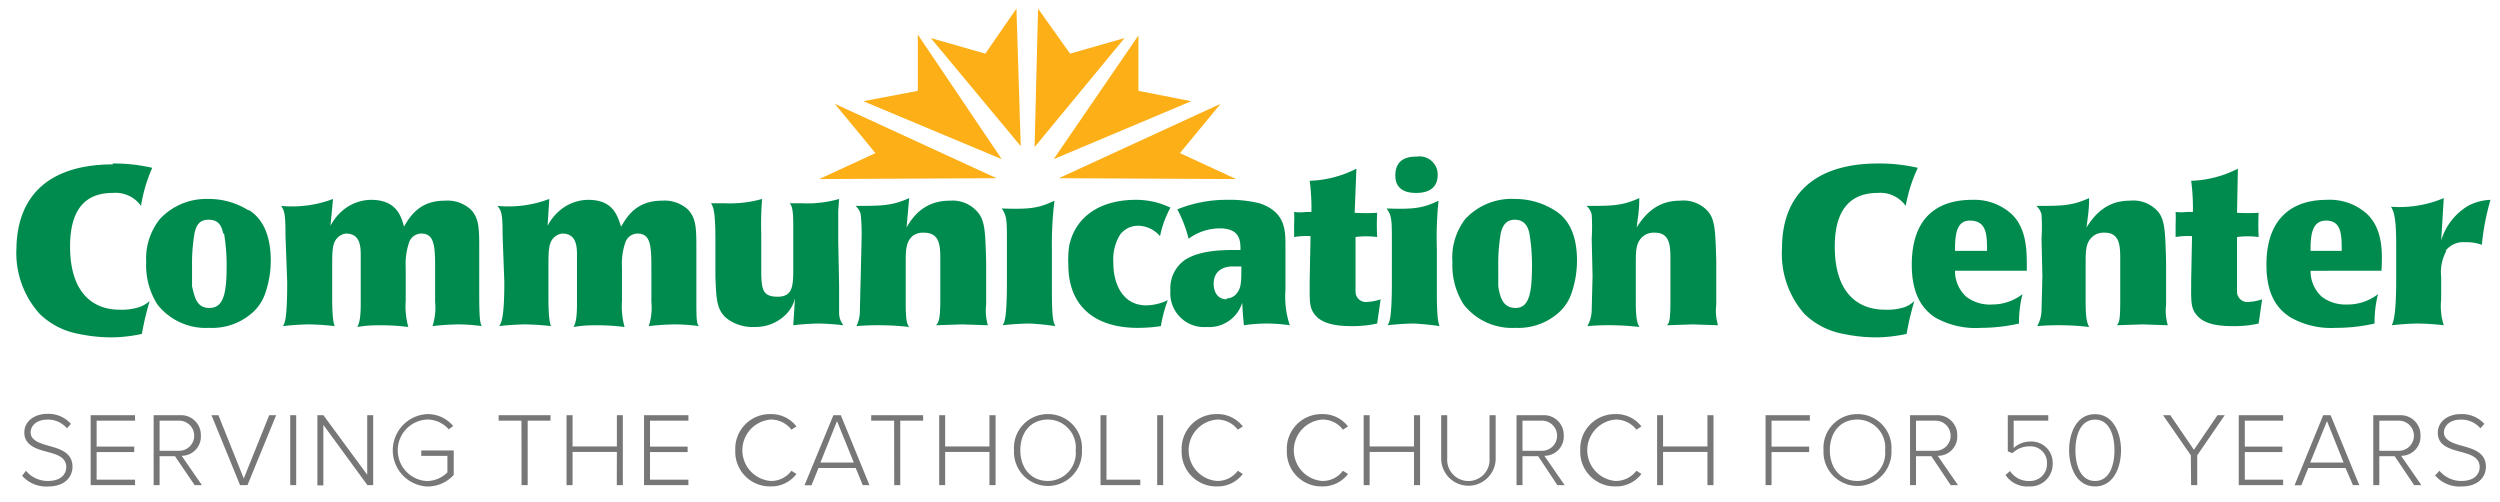 <svg xmlns="http://www.w3.org/2000/svg" viewBox="0 0 289 58"><path fill="#fcaf17" d="M115.2 20.6l-20.5.1 6.5-3-4.7-5.7zm2.8-3.7L107.6 4.4l6.3 1.8 3.6-5.2zm-2.2 1.5l-16-6.7 6.3-1.2V4zm25.3-6.4l-4.7 5.7 6.5 3-20.5-.1zM120 1l3.7 5.2 6.3-1.8L119.6 17zm11.6 3.1v6.4l6.1 1.2-15.9 6.7z"/><path fill="#008b4e" d="M13 18.9a19.6 19.6 0 014.6.5 17.7 17.7 0 00-1.3 4.4 3.6 3.6 0 00-3.2-1.5c-2.2 0-5 .8-5 6.2s2.7 7.3 5.7 7.3a6.6 6.6 0 002.3-.3 3.6 3.6 0 001.2-.7 34 34 0 00-.9 3.8 17.1 17.1 0 01-3.6.4 18.5 18.5 0 01-3.7-.4 8.7 8.7 0 01-4.5-2.3 10.5 10.5 0 01-2.7-7.6C2 22.5 5.8 19 13.1 19zm15.8 5.4c1.9 1.2 2.5 3.5 2.5 5.8a11.6 11.6 0 01-.6 3.7 5.3 5.3 0 01-1.7 2.5 7 7 0 01-4.8 1.6 7.1 7.1 0 01-6-2.7 8.4 8.4 0 01-1.3-4.9 7.3 7.3 0 011.6-5A7.3 7.3 0 0124 23a8.6 8.6 0 014.7 1.3zm-3 2.7c-.2-1-.6-1.6-1.7-1.6s-1.4.7-1.6 1.5a20.5 20.5 0 00-.3 3.8v2.4c.3 1.2.5 2.5 2 2.5 1.7 0 2-1.8 2-5a22.1 22.1 0 00-.3-3.6zm7.2.2c0-2.4-.1-2.8-.5-3.4a13.3 13.3 0 006-.8l-.3 3.1a6 6 0 011.7-2 5.2 5.2 0 013-1c3 0 3.5 2 3.8 3.1.7-1.2 1.8-3 4.7-3a4 4 0 013 1c1 1 1 2.3 1 4.6V34c0 2.8.1 3.4.3 3.7a20.5 20.5 0 00-2.7-.2 28.3 28.3 0 00-3 .2 7 7 0 00.3-2.8v-3.5c0-2.8 0-4.4-1.6-4.4a1.5 1.5 0 00-1.4 1 7.7 7.7 0 00-.4 2.9v3.9a8.9 8.9 0 00.3 3 25.9 25.9 0 00-2.9-.2c-1 0-1.8 0-3 .2.1-.2.4-.6.4-2.6v-5.6c0-1 0-2.6-1.7-2.6a1.6 1.6 0 00-1 .5c-.6.6-.6 1.6-.6 3.4v3.5c0 2.5.2 3.1.3 3.3a29.9 29.9 0 00-3-.2 29.4 29.4 0 00-3 .2c.2-.3.5-.7.5-5.1zm25.1 0c0-2.4-.1-2.8-.6-3.4a13.3 13.3 0 006-.8l-.2 3.1a6 6 0 011.7-2 5.2 5.2 0 013-1c3 0 3.4 2 3.8 3.1.7-1.2 1.8-3 4.7-3a4 4 0 013 1c1 1 1 2.3 1 4.6V34c0 2.8 0 3.4.3 3.7a20.5 20.5 0 00-2.8-.2 28.3 28.3 0 00-3 .2 7 7 0 00.3-2.8v-3.5c0-2.8 0-4.4-1.6-4.4a1.5 1.5 0 00-1.4 1 7.6 7.6 0 00-.4 2.9v3.9a8.9 8.9 0 00.3 3 25.9 25.9 0 00-2.9-.2c-1 0-1.8 0-3 .2.1-.2.4-.6.4-2.6v-5.6c0-1 0-2.6-1.7-2.6a1.6 1.6 0 00-1 .5c-.6.6-.6 1.6-.6 3.4v3.5c0 2.5.2 3.1.3 3.3a29.9 29.9 0 00-3-.2 29.4 29.4 0 00-3 .2c.2-.3.6-.7.6-5.1zM97 33v3.2a2.3 2.3 0 00.5 1.4 27.8 27.8 0 00-2.9-.2 28.5 28.5 0 00-2.9.2l.2-3.1a4 4 0 01-1.2 2 5 5 0 01-3.5 1.3 4.9 4.9 0 01-3.2-1c-1.2-1-1.2-2.4-1.3-4.8v-4.3c0-3.6-.3-3.8-.5-4.2h1.6a13.7 13.7 0 004.3-.5 35.7 35.7 0 00-.1 4v3.7c0 2.6 0 3.6 1.9 3.6s1.8-1.5 1.8-3.8V26c0-2-.2-2.2-.4-2.5h1.5A13.2 13.2 0 0097 23l-.1 1.4v3.4zm2.6-5.4a22.3 22.3 0 00-.1-2.8 1.9 1.9 0 00-.6-1c3 0 4.2 0 6.2-.9l-.3 3.4c1-1.8 2.5-3.1 5-3.1a3.8 3.8 0 013.2 1.3c.9 1 .9 2.5 1 5.7v5a6 6 0 00.2 2.4l-3-.1-3 .1c.3-.3.5-.7.5-2.9v-4.6c0-1.6 0-3.2-1.9-3.2a2 2 0 00-1.2.3c-.9.7-.9 1.7-.9 3.3V35c0 2.3.2 2.5.4 2.8a29.8 29.8 0 00-3.1-.2 28.3 28.3 0 00-3 .1 3.9 3.9 0 00.4-1.8l.1-4zm16.8.5c0-2.7 0-3.1-.6-4 3.2.1 4.2 0 6.1-.9a40 40 0 00-.3 5.5v5c0 3.3.2 3.6.4 4a28.8 28.8 0 00-3-.3 30.3 30.3 0 00-3.1.2c.2-.3.5-.7.5-5zm7.2.3c.7-3.3 3.5-5.3 7.7-5.3a9.2 9.2 0 014 .9 12 12 0 00-1.2 3.3 3.4 3.4 0 00-2.4-1.2 2.6 2.6 0 00-2.2 1 5.4 5.4 0 00-.8 3.2c0 3 1.4 5 3.8 5a6 6 0 002.5-.6 15.2 15.2 0 00-.8 3 17.7 17.7 0 01-2.7.2c-4.7 0-8-2.3-8-7.3a11.4 11.4 0 01.1-2.2zm25 5.1a10.4 10.4 0 00.5 4.1 18.5 18.5 0 00-2.6-.2 18.3 18.3 0 00-2.7.2 42 42 0 01-.2-2.6 4 4 0 01-4.1 2.8 3.9 3.9 0 01-4.2-4.2 4 4 0 011.6-3.5c1.9-1.3 5-1.2 6.5-1.2 0-1 0-2.5-2.4-2.5a6.1 6.1 0 00-3.6 1.2 14.6 14.6 0 00-1.3-3.4 15.1 15.1 0 015.8-1.1 14.3 14.3 0 013.7.4c3 1 3 3.1 3 5zm-6.8 1a1.5 1.5 0 001-.4c.7-.7.7-1.4.7-3.3h-1c-1.2 0-2.2.6-2.2 2 0 1 .5 1.8 1.5 1.8zm9.7-7.2a8.3 8.3 0 00-1.9.1v-1.5a13.6 13.6 0 000-1.4 5.2 5.2 0 001.4 0h.6a23.9 23.9 0 00-.2-3.6 12.8 12.8 0 005.4-1.4l-.2 5.1a22.3 22.3 0 002.6 0 26.5 26.5 0 000 2.8 9.7 9.7 0 00-2.5 0v6.3a1.2 1.2 0 001.4 1.2 5.7 5.7 0 001.5-.3l-.4 2.8a12.9 12.9 0 01-3 .3c-1.8 0-3.3-.3-4.1-1.2s-.7-1.7-.7-4.2zm9.4.8c0-2.7 0-3.1-.6-4 3.1.1 4.1 0 6-.9a40 40 0 00-.2 5.5v5c0 3.3.2 3.6.3 4a28.8 28.8 0 00-3-.3 30.3 30.3 0 00-3 .2c.2-.3.5-.7.5-5zm2.9-10a2.1 2.1 0 012.4 2.1c0 2.1-2 2.1-2.5 2.1s-2.4 0-2.4-2 1.5-2.2 2.5-2.2zm15.9 6.2c2 1.2 2.6 3.5 2.6 5.8a11.6 11.6 0 01-.6 3.7 5.3 5.3 0 01-1.7 2.5 7 7 0 01-4.8 1.6 7.1 7.1 0 01-6-2.7 8.4 8.4 0 01-1.3-4.9 7.3 7.3 0 011.5-5 7.3 7.3 0 015.7-2.3 8.6 8.6 0 014.6 1.3zm-2.9 2.7c-.2-1-.7-1.6-1.7-1.6s-1.4.7-1.6 1.5a20.5 20.5 0 00-.3 3.8v2.4c.2 1.2.5 2.5 2 2.5 1.6 0 1.9-1.8 1.9-5a22.2 22.2 0 00-.3-3.6zm7.2.6a22.2 22.2 0 000-2.8 1.9 1.9 0 00-.6-1c3 0 4.1 0 6.1-.9 0 1.3-.1 1.8-.3 3.4 1.1-1.8 2.6-3.1 5-3.1a3.8 3.8 0 013.3 1.3c.8 1 .8 2.5.9 5.7v5a6 6 0 00.2 2.4l-2.9-.1-3 .1c.3-.3.4-.7.4-2.9v-4.6c0-1.6 0-3.2-1.8-3.2a2 2 0 00-1.2.3c-1 .7-1 1.7-1 3.3V35c0 2.3.3 2.5.4 2.8a29.9 29.9 0 00-3-.2 28.3 28.3 0 00-3 .1 3.9 3.9 0 00.5-1.8l.1-4zm33.1-8.7a19.6 19.6 0 014.6.5 17.7 17.7 0 00-1.4 4.4 3.6 3.6 0 00-3.2-1.5c-2.1 0-5 .8-5 6.2s2.7 7.3 5.8 7.3a6.6 6.6 0 002.3-.3 3.6 3.6 0 001.1-.7 34 34 0 00-.9 3.8 17.1 17.1 0 01-3.5.4 18.5 18.5 0 01-3.8-.4 8.7 8.7 0 01-4.5-2.3 10.5 10.5 0 01-2.6-7.6c0-6.2 3.8-9.8 11.1-9.8zm8.9 12.4a4 4 0 001.3 3 4.5 4.5 0 003 .9 5.7 5.7 0 003.5-1.2 13.2 13.2 0 00-.4 3.4 20 20 0 01-4.4.5 9.5 9.5 0 01-5.3-1.2c-1.5-1-2.7-2.7-2.7-6.1 0-5 2.5-7.5 7-7.5a6.4 6.4 0 014.6 1.7c1.8 1.8 1.7 4.5 1.7 6.5zm3.7-2.3c0-1.8 0-3.5-2-3.5-1.6 0-1.7 1.8-1.7 3.5zm6.3-1.4a22.2 22.2 0 000-2.8 1.9 1.9 0 00-.6-1c3 0 4.1 0 6.1-.9 0 1.3-.1 1.8-.3 3.4 1.1-1.8 2.6-3.1 5-3.1a3.8 3.8 0 013.3 1.3c.8 1 .8 2.5.9 5.7v5a6 6 0 00.2 2.4l-2.9-.1-3 .1c.3-.3.4-.7.4-2.9v-4.6c0-1.6 0-3.2-1.8-3.2a2 2 0 00-1.2.3c-1 .7-1 1.7-1 3.3V35c0 2.3.3 2.5.4 2.8a29.8 29.8 0 00-3-.2 28.3 28.3 0 00-3 .1 3.9 3.9 0 00.5-1.8l.1-4zm17.4-.3a8.3 8.3 0 00-1.9.1v-1.5a13.6 13.6 0 000-1.4 5.2 5.2 0 001.3 0h.7a23.8 23.8 0 00-.2-3.6 12.8 12.8 0 005.4-1.4l-.1 5.1a22.3 22.3 0 002.5 0 27 27 0 000 2.8 9.7 9.7 0 00-2.5 0v6.3a1.2 1.2 0 001.4 1.2 5.7 5.7 0 001.5-.3l-.4 2.8a12.9 12.9 0 01-3 .3c-1.9 0-3.3-.3-4.1-1.2s-.7-1.7-.7-4.2zm13.7 4a4 4 0 001.3 3 4.5 4.5 0 002.9.9 5.7 5.7 0 003.6-1.2 13.2 13.2 0 00-.4 3.4 20 20 0 01-4.5.5 9.5 9.5 0 01-5.2-1.2c-1.6-1-2.8-2.7-2.8-6.1 0-5 2.6-7.5 7-7.5a6.4 6.4 0 014.7 1.7c1.8 1.8 1.7 4.5 1.6 6.5zm3.6-2.3c0-1.8 0-3.5-1.8-3.5-1.7 0-1.8 1.8-1.8 3.5zm12.1 0a5.1 5.1 0 00-.6 3v2.6a7.3 7.3 0 00.3 3 28.3 28.3 0 00-3-.2 29.3 29.3 0 00-3 .2c.1-.3.5-.8.5-5.2v-4.3c0-3-.3-3.7-.6-4.2a13.2 13.2 0 006.1-1l-.3 4.9a7 7 0 013.1-4 6 6 0 012.6-.7 28.4 28.4 0 00-1 5.2 5.3 5.3 0 00-1.9-.3 2.6 2.6 0 00-2.3 1z"/><path fill="#777" d="M3 54.42a3.27 3.27 0 002.53 1.18c1.66 0 2.13-.92 2.13-1.61 0-1.14-1.09-1.46-2.22-1.76S2.81 51.52 2.81 50c0-1.32 1.19-2.16 2.66-2.16A3.47 3.47 0 018.2 49l-.46.51a2.86 2.86 0 00-2.31-1c-1.08 0-1.89.62-1.89 1.49s1 1.24 2.11 1.54c1.29.36 2.73.77 2.73 2.42 0 1-.69 2.28-2.87 2.28A3.71 3.71 0 012.56 55zM10.48 48h5.13v.63h-4.44v3h4.35v.63h-4.35v3.19h4.44v.63h-5.13zm9.75 4.74h-1.78v3.34h-.69V48h3a2.29 2.29 0 012.46 2.37A2.22 2.22 0 0121 52.69l2.34 3.39h-.84zm.48-4.11h-2.26v3.48h2.26a1.74 1.74 0 100-3.48zm3.74-.63h.8l2.93 7.31L31.12 48h.8l-3.31 8.08h-.86zm9.1 0h.69v8.08h-.69zm3.83 1.11v7h-.69V48h.7l5.06 6.88V48h.69v8.08h-.67zm12.01-1.24a3.84 3.84 0 013 1.38l-.52.38a3.29 3.29 0 00-2.52-1.13 3.56 3.56 0 000 7.11 3.42 3.42 0 002.37-1V52.7H48.7v-.63h3.75v2.83a4.07 4.07 0 01-3.06 1.34 4.19 4.19 0 010-8.37zm10.89.76h-2.64V48h6v.63H61v7.45h-.71zm11.03 3.61h-5.12v3.84h-.7V48h.7v3.61h5.12V48H72v8.08h-.7zM74.45 48h5.13v.63h-4.44v3h4.35v.63h-4.35v3.19h4.44v.63h-5.13zM85 52.05a4 4 0 014.07-4.18 3.65 3.65 0 013 1.43l-.58.37a3 3 0 00-2.38-1.17 3.56 3.56 0 000 7.1 2.93 2.93 0 002.38-1.18l.58.37a3.64 3.64 0 01-3 1.44A4 4 0 0185 52.05zm13.92 2.05h-4.3l-.81 2H93l3.34-8.1h.86l3.31 8.08h-.78zm-4.08-.63h3.86l-1.94-4.79zm8.52-4.84h-2.65V48h6v.63h-2.64v7.45h-.7zm11.02 3.61h-5.12v3.84h-.69V48h.69v3.61h5.12V48h.71v8.08h-.71zm6.77-4.37a3.91 3.91 0 013.92 4.18 3.93 3.93 0 11-7.85 0 3.9 3.9 0 013.93-4.18zm0 .63c-2 0-3.2 1.5-3.2 3.55s1.23 3.55 3.2 3.55a3.24 3.24 0 003.2-3.55 3.23 3.23 0 00-3.2-3.55zm6.07-.5h.69v7.45h3.91v.63h-4.6zm6.55 0h.69v8.08h-.69zm2.83 4.05a4 4 0 014.07-4.18 3.66 3.66 0 013 1.43l-.58.37a3 3 0 00-2.39-1.17 3.56 3.56 0 000 7.1 2.93 2.93 0 002.39-1.18l.58.37a3.64 3.64 0 01-3 1.44 4 4 0 01-4.07-4.18zm12.16 0a4 4 0 014.07-4.18 3.66 3.66 0 013 1.43l-.59.37a2.93 2.93 0 00-2.38-1.17 3.56 3.56 0 000 7.1 2.91 2.91 0 002.38-1.18l.59.37a3.65 3.65 0 01-3 1.44 4 4 0 01-4.07-4.18zm14.7.19h-5.13v3.84h-.69V48h.69v3.61h5.13V48h.7v8.08h-.7zM166.6 48h.7v5a2.45 2.45 0 104.89 0v-5h.71v5a3.15 3.15 0 11-6.3 0zm11.22 4.74H176v3.34h-.69V48h3a2.29 2.29 0 012.46 2.37 2.22 2.22 0 01-2.24 2.32l2.34 3.39h-.84zm.48-4.11H176v3.48h2.26a1.74 1.74 0 100-3.48zm4.38 3.42a4 4 0 014.07-4.18 3.66 3.66 0 013 1.43l-.58.37a3 3 0 00-2.39-1.17 3.56 3.56 0 000 7.1 3 3 0 002.39-1.18l.58.37a3.65 3.65 0 01-3 1.44 4 4 0 01-4.07-4.18zm14.7.19h-5.13v3.84h-.69V48h.69v3.61h5.13V48h.7v8.08h-.7zM204.1 48h5.12v.63h-4.43v3h4.35v.63h-4.35v3.82h-.69zm10.62-.13a3.91 3.91 0 013.93 4.18 3.93 3.93 0 11-7.85 0 3.9 3.9 0 013.92-4.18zm0 .63c-2 0-3.19 1.5-3.19 3.55s1.23 3.55 3.19 3.55a3.24 3.24 0 003.2-3.55 3.23 3.23 0 00-3.2-3.55zm8.55 4.24h-1.78v3.34h-.69V48h3a2.29 2.29 0 012.46 2.37 2.22 2.22 0 01-2.26 2.32l2.34 3.39h-.84zm.48-4.11h-2.26v3.48h2.26a1.74 1.74 0 100-3.48zm8.61 5.82a2.56 2.56 0 002.27 1.15 1.94 1.94 0 002-2 1.89 1.89 0 00-2-2 2.82 2.82 0 00-2 .79l-.53-.22V48h4.68v.63h-4v3.16a2.85 2.85 0 011.93-.75 2.46 2.46 0 012.58 2.58 2.58 2.58 0 01-2.72 2.61 3 3 0 01-2.73-1.32zm9.83-6.57c2.15 0 3 2.24 3 4.17s-.83 4.18-3 4.18-3-2.27-3-4.18.81-4.17 3-4.17zm0 .63c-1.71 0-2.27 1.87-2.27 3.54s.56 3.55 2.27 3.55 2.24-1.89 2.24-3.55-.55-3.54-2.24-3.54zm11.07 4.12L250.05 48h.84l2.73 4 2.72-4h.84L254 52.63v3.45h-.71zM258.8 48h5.13v.63h-4.43v3h4.34v.63h-4.34v3.19h4.43v.63h-5.13zm12.34 6.1h-4.3l-.81 2h-.78l3.31-8.1h.86l3.31 8.08H272zm-4.08-.63h3.86L269 48.68zm9.77-.73h-1.78v3.34h-.7V48h3a2.3 2.3 0 012.46 2.37 2.22 2.22 0 01-2.24 2.32l2.34 3.39h-.84zm.48-4.11h-2.26v3.48h2.26a1.74 1.74 0 100-3.48zm4.69 5.79a3.28 3.28 0 002.52 1.18c1.66 0 2.13-.92 2.13-1.61 0-1.14-1.09-1.46-2.21-1.76-1.28-.35-2.63-.71-2.63-2.2 0-1.32 1.18-2.16 2.65-2.16a3.48 3.48 0 012.73 1.13l-.46.51a2.88 2.88 0 00-2.32-1c-1.07 0-1.89.62-1.89 1.49s1 1.24 2.11 1.54c1.3.36 2.74.77 2.74 2.42 0 1-.69 2.28-2.87 2.28a3.73 3.73 0 01-3-1.28z"/></svg>
